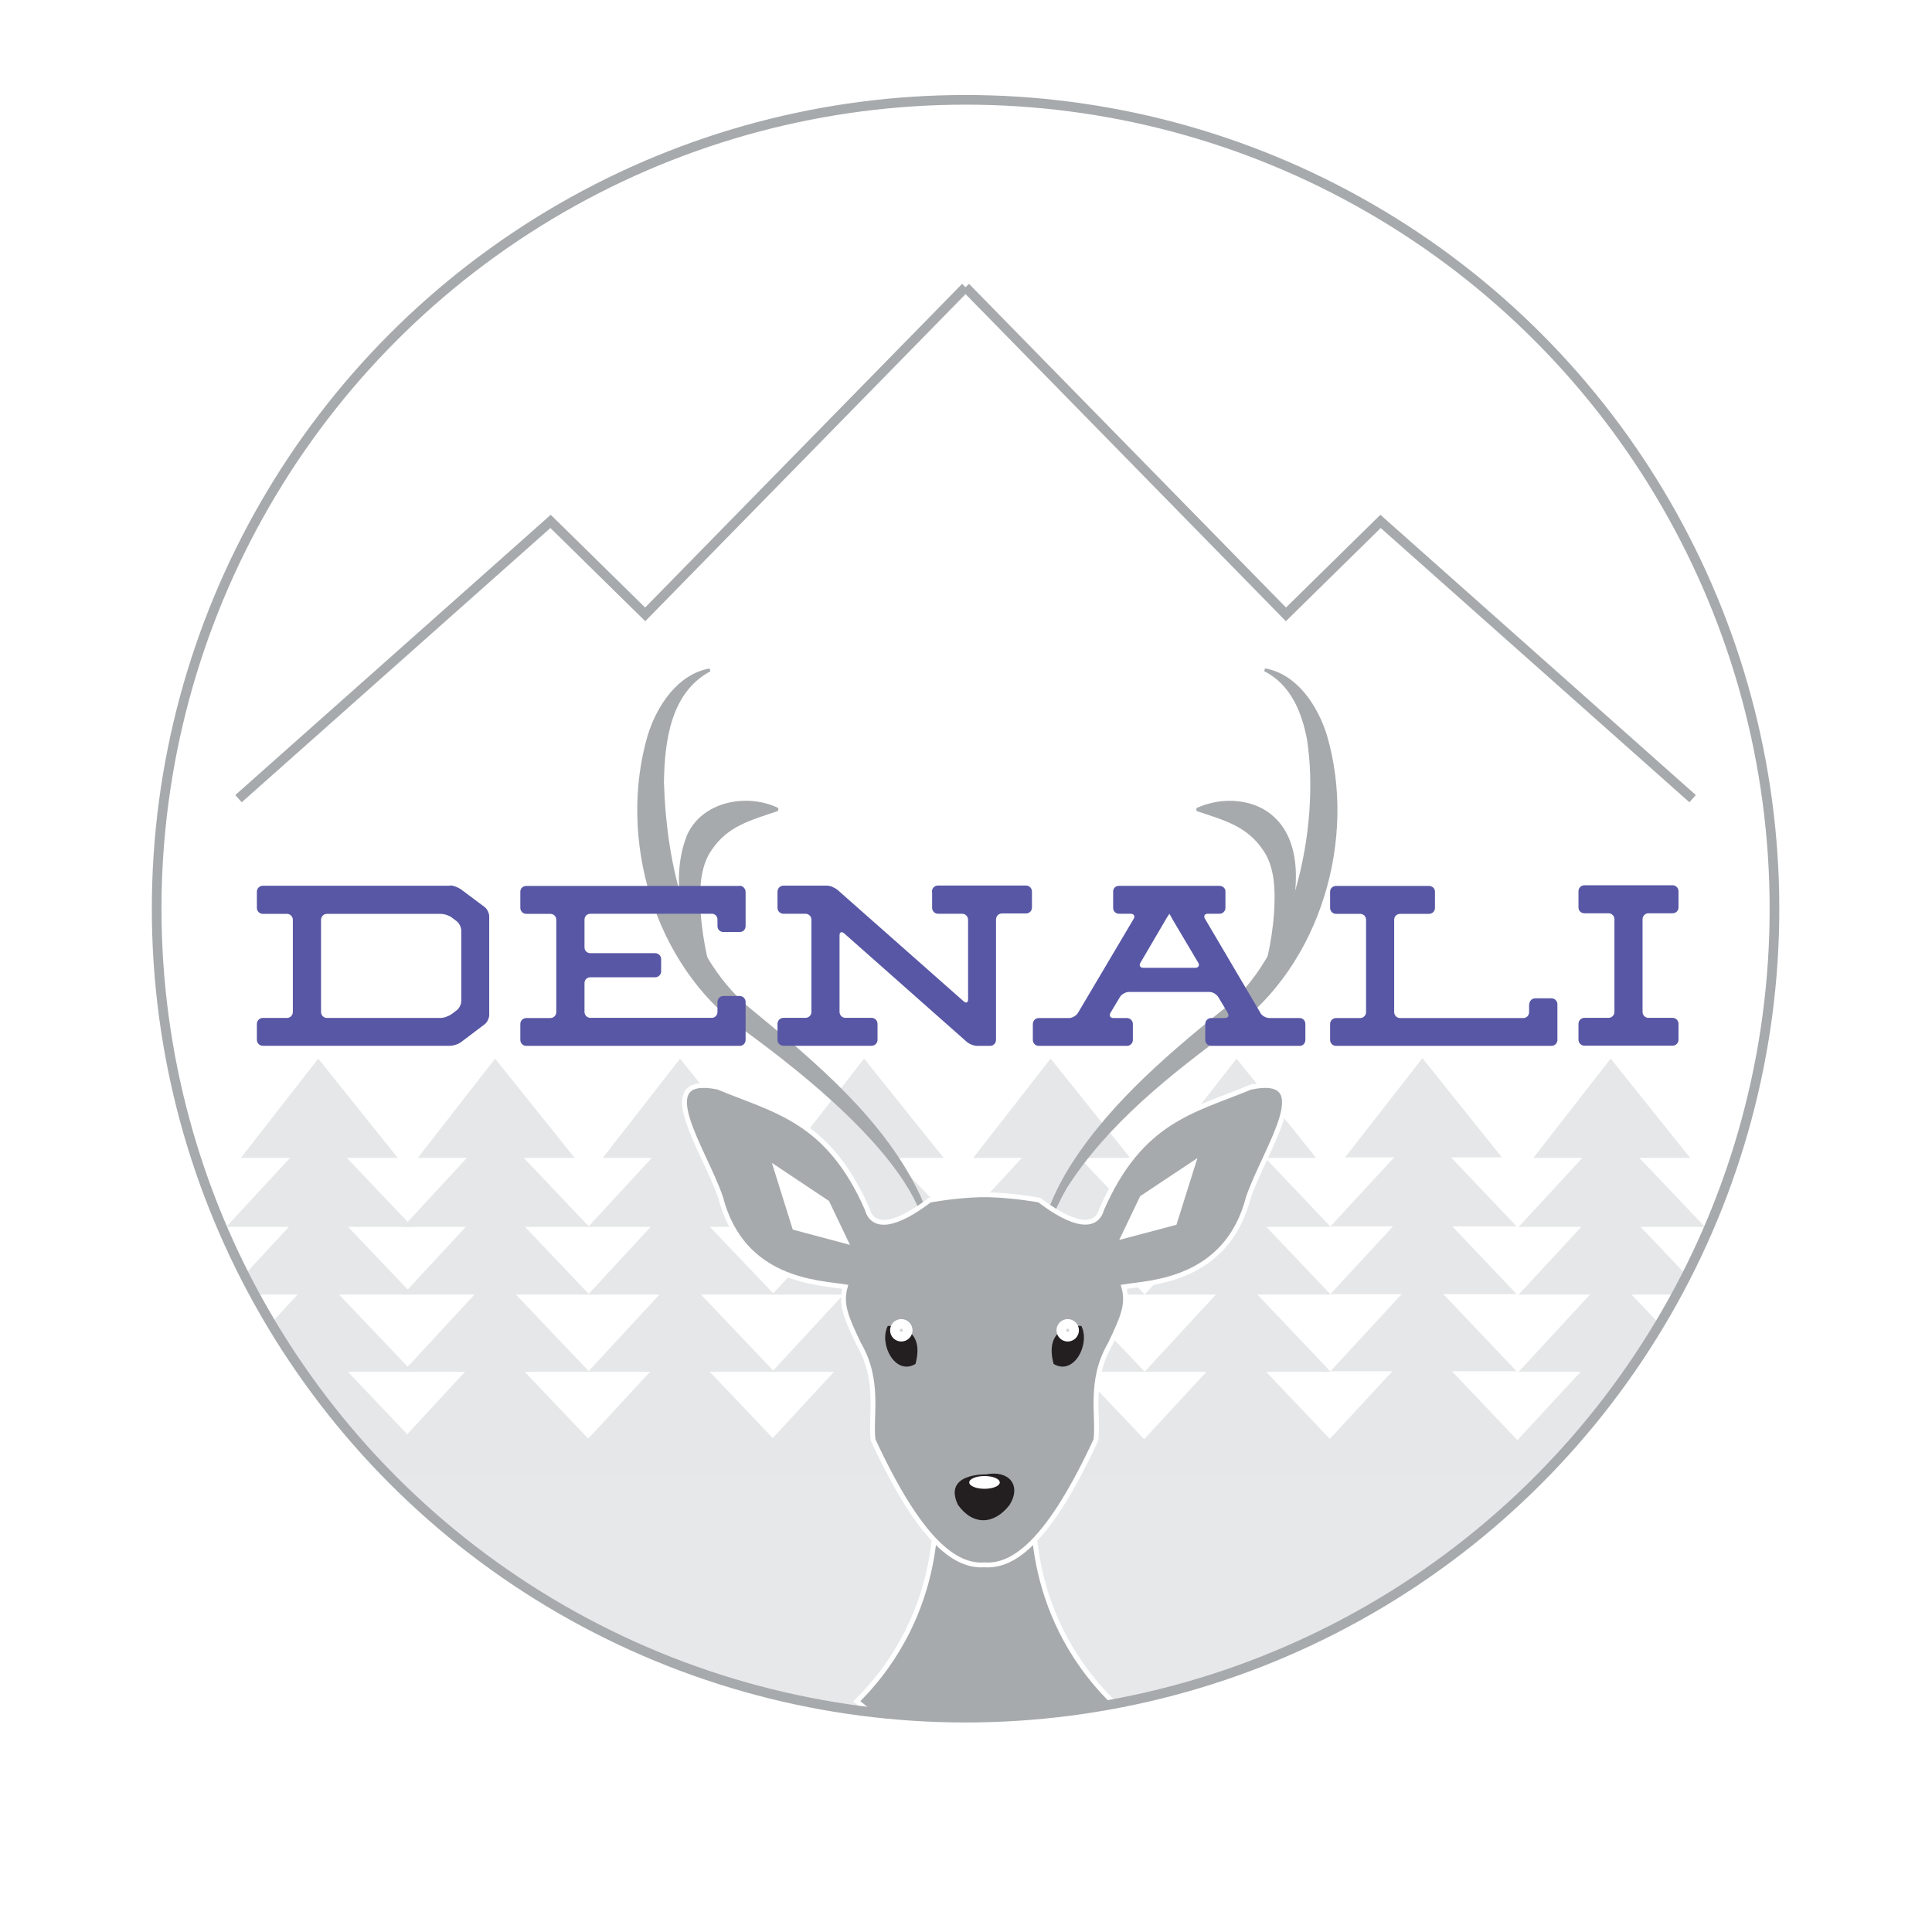 <?xml version="1.0" encoding="UTF-8"?>
<svg id="Layer_2" data-name="Layer 2" xmlns="http://www.w3.org/2000/svg" xmlns:xlink="http://www.w3.org/1999/xlink" viewBox="0 0 199.91 199.91">
  <defs>
    <style>
      .cls-1 {
        fill: #231f20;
      }

      .cls-2 {
        fill: #d1d3d4;
      }

      .cls-2, .cls-3 {
        stroke: #fff;
      }

      .cls-2, .cls-3, .cls-4 {
        stroke-miterlimit: 10;
      }

      .cls-3 {
        stroke-width: .5px;
      }

      .cls-3, .cls-5 {
        fill: #a7aaac;
      }

      .cls-6 {
        fill: #fff;
      }

      .cls-7 {
        fill: #e7e8e9;
      }

      .cls-8 {
        fill: #5857a5;
      }

      .cls-9 {
        fill: #e6e7e8;
      }

      .cls-4 {
        fill: none;
        stroke: #a7aaac;
      }

      .cls-10 {
        clip-path: url(#clippath);
      }
    </style>
    <clipPath id="clippath">
      <circle class="cls-4" cx="99.91" cy="94.03" r="83.7"/>
    </clipPath>
  </defs>
  <g id="Layer_1-2" data-name="Layer 1">
    <rect class="cls-6" width="199.91" height="199.91"/>
    <g>
      <g>
        <polyline class="cls-4" points="24.68 82.64 56.97 53.95 66.76 63.57 99.91 29.72"/>
        <polyline class="cls-4" points="175.14 82.64 142.85 53.95 133.06 63.57 99.91 29.72"/>
      </g>
      <g>
        <g class="cls-10">
          <g>
            <rect class="cls-7" x="21.66" y="151.7" width="158.09" height="49.91"/>
            <g>
              <polygon class="cls-9" points="99.19 126.9 108.69 116.62 118.45 126.9 99.19 126.9"/>
              <g>
                <g>
                  <polygon class="cls-9" points="137.66 141.89 147.16 131.61 156.93 141.89 137.66 141.89"/>
                  <polygon class="cls-9" points="137.66 133.9 147.16 123.63 156.93 133.9 137.66 133.9"/>
                  <polygon class="cls-9" points="137.66 126.9 147.16 116.62 156.93 126.9 137.66 126.9"/>
                  <polygon class="cls-9" points="139.18 119.76 147.18 109.49 155.41 119.76 139.18 119.76"/>
                  <polygon class="cls-9" points="134.17 152.6 147.11 138.6 160.42 152.6 134.17 152.6"/>
                  <polygon class="cls-9" points="157.14 141.94 166.64 131.66 176.41 141.94 157.14 141.94"/>
                  <polygon class="cls-9" points="157.14 133.95 166.64 123.68 176.41 133.95 157.14 133.95"/>
                  <polygon class="cls-9" points="157.14 126.95 166.64 116.67 176.41 126.95 157.14 126.95"/>
                  <polygon class="cls-9" points="158.66 119.81 166.66 109.54 174.89 119.81 158.66 119.81"/>
                  <polygon class="cls-9" points="153.65 152.65 166.6 138.65 179.9 152.65 153.65 152.65"/>
                </g>
                <polygon class="cls-9" points="118.43 141.94 127.93 131.66 137.69 141.94 118.43 141.94"/>
                <polygon class="cls-9" points="118.43 133.95 127.93 123.68 137.69 133.95 118.43 133.95"/>
                <polygon class="cls-9" points="118.43 126.95 127.93 116.67 137.69 126.95 118.43 126.95"/>
                <polygon class="cls-9" points="119.94 119.81 127.95 109.54 136.18 119.81 119.94 119.81"/>
                <polygon class="cls-9" points="114.94 152.65 127.88 138.65 141.18 152.65 114.94 152.65"/>
                <polygon class="cls-9" points="99.19 141.94 108.69 131.66 118.45 141.94 99.19 141.94"/>
                <polygon class="cls-9" points="99.19 133.95 108.69 123.68 118.45 133.95 99.19 133.95"/>
                <polygon class="cls-9" points="100.7 119.81 108.71 109.54 116.94 119.81 100.7 119.81"/>
                <polygon class="cls-9" points="95.69 152.65 108.64 138.65 121.94 152.65 95.69 152.65"/>
                <g>
                  <polygon class="cls-9" points="79.89 141.94 89.39 131.66 99.15 141.94 79.89 141.94"/>
                  <polygon class="cls-9" points="79.89 133.95 89.39 123.68 99.15 133.95 79.89 133.95"/>
                  <polygon class="cls-9" points="79.89 126.95 89.39 116.67 99.15 126.95 79.89 126.95"/>
                  <polygon class="cls-9" points="81.4 119.81 89.41 109.54 97.64 119.81 81.4 119.81"/>
                  <polygon class="cls-9" points="76.4 152.65 89.34 138.65 102.64 152.65 76.4 152.65"/>
                </g>
                <g>
                  <polygon class="cls-9" points="60.85 141.94 70.35 131.66 80.12 141.94 60.85 141.94"/>
                  <polygon class="cls-9" points="60.85 133.95 70.35 123.68 80.12 133.95 60.85 133.95"/>
                  <polygon class="cls-9" points="60.85 126.95 70.35 116.67 80.12 126.95 60.85 126.95"/>
                  <polygon class="cls-9" points="62.37 119.81 70.37 109.54 78.6 119.81 62.37 119.81"/>
                  <polygon class="cls-9" points="57.36 152.65 70.31 138.65 83.61 152.65 57.36 152.65"/>
                </g>
                <g>
                  <polygon class="cls-9" points="23.41 141.94 32.91 131.66 42.68 141.94 23.41 141.94"/>
                  <polygon class="cls-9" points="23.41 133.95 32.91 123.68 42.68 133.95 23.41 133.95"/>
                  <polygon class="cls-9" points="23.41 126.95 32.91 116.67 42.68 126.95 23.41 126.95"/>
                  <polygon class="cls-9" points="24.93 119.81 32.93 109.54 41.16 119.81 24.93 119.81"/>
                  <polygon class="cls-9" points="19.92 152.65 32.87 138.65 46.17 152.65 19.92 152.65"/>
                </g>
                <g>
                  <polygon class="cls-9" points="41.71 141.94 51.21 131.66 60.98 141.94 41.71 141.94"/>
                  <polygon class="cls-9" points="41.71 133.95 51.21 123.68 60.98 133.95 41.71 133.95"/>
                  <polygon class="cls-9" points="41.71 126.95 51.21 116.67 60.98 126.95 41.71 126.95"/>
                  <polygon class="cls-9" points="43.23 119.81 51.23 109.54 59.46 119.81 43.23 119.81"/>
                  <polygon class="cls-9" points="38.22 152.65 51.16 138.65 64.47 152.65 38.22 152.65"/>
                </g>
              </g>
            </g>
            <path class="cls-3" d="M107.02,154.92l-5.15,1.52-5.15-1.52s1.45,11.68-8.07,21.12c3.23,2.59,13.22,11.25,13.22,11.25,0,0,9.99-8.66,13.22-11.25-9.53-9.43-8.08-21.12-8.08-21.12Z"/>
            <g>
              <path class="cls-5" d="M95.78,130.45c1.91-8.24-12.94-19.6-18.96-23.97-9.16-6.7-12.94-19.7-9.79-30.43.94-3.01,3.09-6.3,6.39-6.88,0,0,.09.29.09.29-4.14,2.2-4.74,7.29-4.81,11.49.28,8.55,2.36,18.25,9.41,23.79,6.51,5.34,13.44,11.21,17.11,18.95.93,2.14,1.7,4.6.82,6.91,0,0-.26-.14-.26-.14h0Z"/>
              <path class="cls-5" d="M73.79,102.49c-2.52-4.77-4.79-10.53-2.75-15.96,1.49-3.6,6.24-4.51,9.5-2.92,0,0-.02.3-.02.3-3.06,1.02-5.23,1.62-6.86,4.01-1.05,1.46-1.26,3.51-1.21,5.34.06,3.08.71,6.12,1.61,9.1,0,0-.27.12-.27.12h0Z"/>
              <g>
                <path class="cls-5" d="M108.28,130.59c-1.12-3.1.41-6.33,1.89-9.01,3.91-6.67,10.09-12.03,16.04-16.85,7.61-5.72,10.4-19.13,9.04-28.16-.53-2.82-1.67-5.73-4.44-7.12,0,0,.09-.29.09-.29,3.31.58,5.45,3.87,6.39,6.88,3.16,10.73-.62,23.73-9.78,30.43-6.32,4.65-12.94,9.84-17.17,16.54-1.22,2.2-2.54,4.9-1.79,7.43,0,0-.26.14-.26.14h0Z"/>
                <path class="cls-5" d="M130.27,102.37c.9-2.97,1.55-6.02,1.61-9.1.05-1.84-.16-3.88-1.21-5.34-1.63-2.39-3.8-3-6.86-4.01,0,0-.02-.3-.02-.3,2.14-.98,4.75-1.07,6.88.07,4.49,2.54,3.7,8.86,2.43,12.94-.68,2.05-1.49,4.01-2.55,5.86l-.27-.12h0Z"/>
              </g>
            </g>
            <g>
              <g>
                <path class="cls-3" d="M129.44,112.48c-5.85,2.44-11.36,3.33-15.43,12.61-.6,2.18-3.05,1.69-6.46-.91,0,0-2.41-.47-5.23-.55h0c-.15-.01-.3,0-.45,0-.15,0-.3,0-.45,0h0c-2.82.08-5.23.56-5.23.56-3.41,2.6-5.86,3.09-6.46.91-4.07-9.28-9.58-10.17-15.43-12.61-7.05-1.43-1.47,6.39.26,11.4,2.25,8.73,10.22,8.82,12.9,9.26-.52,1.82.12,3.24,1.4,5.92,2.22,3.8,1.18,7.44,1.48,9.92,4.83,10.43,8.48,13.15,11.53,12.93,3.05.22,6.7-2.5,11.53-12.93.3-2.48-.75-6.12,1.48-9.92,1.28-2.68,1.92-4.09,1.4-5.92,2.68-.44,10.65-.53,12.9-9.26,1.73-5.01,7.3-12.82.26-11.4Z"/>
                <path class="cls-1" d="M102.03,152.56s-4.48-.16-2.91,3.15c1.57,2.2,3.78,2.05,5.35,0,1.26-2.05-.1-3.62-2.44-3.15Z"/>
                <g>
                  <path class="cls-1" d="M111.89,137.2s-4.01-.31-2.87,3.93c2.09,1.26,3.82-2.05,2.87-3.93Z"/>
                  <path class="cls-1" d="M91.86,137.2s4.01-.31,2.87,3.93c-2.09,1.26-3.82-2.05-2.87-3.93Z"/>
                  <circle class="cls-2" cx="93.26" cy="137.65" r=".66"/>
                  <circle class="cls-2" cx="110.48" cy="137.65" r=".66"/>
                </g>
                <ellipse class="cls-6" cx="101.87" cy="153.39" rx="1.58" ry=".66"/>
                <polygon class="cls-6" points="115.81 128.3 117.98 123.77 123.9 119.83 121.73 126.73 115.81 128.3"/>
              </g>
              <polygon class="cls-6" points="87.95 128.81 85.78 124.27 79.87 120.33 82.03 127.23 87.95 128.81"/>
            </g>
            <g>
              <path class="cls-8" d="M46.55,91.62c.17,0,.37.04.59.12.22.08.4.17.54.27l2.45,1.83c.14.1.26.25.35.44s.14.37.14.55v10.18c0,.17-.05.36-.14.55s-.21.34-.35.44l-2.45,1.85c-.14.1-.32.19-.54.26-.22.07-.41.1-.59.1h-19.35c-.17,0-.32-.06-.44-.18-.12-.12-.18-.27-.18-.44v-1.64c0-.17.06-.32.18-.44.12-.12.27-.18.44-.18h2.48c.17,0,.32-.06.44-.18.12-.12.18-.27.18-.44v-9.53c0-.17-.06-.32-.18-.44-.12-.12-.27-.18-.44-.18h-2.48c-.17,0-.32-.06-.44-.18-.12-.12-.18-.27-.18-.44v-1.67c0-.17.06-.32.18-.44.12-.12.27-.18.44-.18h19.35ZM47.73,96.3c0-.17-.05-.36-.14-.55-.1-.19-.21-.34-.35-.44l-.52-.39c-.14-.1-.32-.19-.54-.26-.22-.07-.41-.1-.59-.1h-11.75c-.17,0-.32.06-.44.18-.12.12-.18.27-.18.44v9.53c0,.17.06.32.18.44.12.12.27.18.44.18h11.75c.17,0,.37-.04.59-.12.22-.08.4-.17.54-.27l.52-.39c.14-.1.26-.25.35-.44.1-.19.14-.37.14-.55v-7.26Z"/>
              <path class="cls-8" d="M76.53,91.65c.17,0,.32.07.44.2.12.13.18.28.18.46v3.5c0,.19-.06.34-.18.46-.12.11-.27.17-.44.17h-1.67c-.17,0-.32-.06-.44-.17-.12-.11-.18-.27-.18-.46v-.63c0-.19-.06-.34-.17-.46s-.26-.17-.43-.17h-12.54c-.17,0-.32.06-.44.17-.12.11-.18.27-.18.46v2.85c0,.17.06.32.18.43.12.11.27.17.44.17h6.69c.17,0,.32.06.44.18.12.12.18.27.18.44v1.25c0,.17-.06.32-.18.44-.12.12-.27.18-.44.18h-6.69c-.17,0-.32.06-.44.17-.12.11-.18.27-.18.46v2.95c0,.17.06.32.18.44.12.12.27.18.44.18h12.54c.17,0,.32-.06.43-.18s.17-.27.17-.44v-1.02c0-.17.06-.32.18-.44.12-.12.27-.18.44-.18h1.67c.17,0,.32.06.44.18.12.12.18.27.18.44v3.92c0,.17-.06.32-.18.44-.12.12-.27.18-.44.18h-22.07c-.17,0-.32-.06-.44-.18-.12-.12-.18-.27-.18-.44v-1.64c0-.17.06-.32.18-.44.12-.12.27-.18.44-.18h2.48c.17,0,.32-.06.44-.18.12-.12.18-.27.18-.44v-9.53c0-.19-.06-.34-.18-.46-.12-.11-.27-.17-.44-.17h-2.48c-.17,0-.32-.06-.44-.18-.12-.12-.18-.27-.18-.44v-1.67c0-.17.06-.32.18-.43.12-.11.27-.17.44-.17h22.07Z"/>
              <path class="cls-8" d="M96.43,92.28c0-.19.06-.35.18-.47.12-.12.27-.18.44-.18h9.11c.17,0,.32.06.44.18.12.12.18.28.18.47v1.62c0,.17-.06.32-.18.44-.12.12-.27.18-.44.18h-2.48c-.17,0-.32.06-.44.18s-.18.28-.18.47v12.43c0,.17-.06.32-.18.44-.12.12-.27.18-.44.18h-1.31c-.17,0-.37-.04-.58-.12s-.38-.18-.52-.3l-12.69-11.23c-.14-.1-.25-.14-.34-.1-.09.04-.13.15-.13.34v7.89c0,.17.06.32.18.44s.27.18.44.18h2.69c.17,0,.32.06.44.18.12.12.18.28.18.47v1.62c0,.17-.06.32-.18.44s-.27.18-.44.18h-9.11c-.17,0-.32-.06-.44-.18-.12-.12-.18-.27-.18-.44v-1.62c0-.19.06-.35.18-.47s.27-.18.44-.18h2.27c.17,0,.32-.06.44-.18.12-.12.18-.27.18-.44v-9.53c0-.17-.06-.32-.18-.44-.12-.12-.27-.18-.44-.18h-2.27c-.17,0-.32-.06-.44-.18-.12-.12-.18-.27-.18-.44v-1.64c0-.19.06-.35.18-.47s.27-.18.44-.18h4.47c.19,0,.39.04.59.13s.37.18.51.29l13.06,11.54c.14.12.25.16.34.12.09-.04.13-.16.13-.35v-8.17c0-.19-.06-.35-.18-.47-.12-.12-.27-.18-.44-.18h-2.48c-.17,0-.32-.06-.44-.18-.12-.12-.18-.27-.18-.44v-1.62Z"/>
              <path class="cls-8" d="M130.4,104.79c.09.16.22.29.4.39s.36.16.54.16h3.13c.17,0,.32.06.43.18.11.12.17.27.17.44v1.64c0,.17-.06.32-.17.44-.11.12-.26.18-.43.18h-9.14c-.17,0-.32-.06-.44-.18-.12-.12-.18-.27-.18-.44v-1.64c0-.17.06-.32.18-.44.12-.12.27-.18.44-.18h1.38c.19,0,.31-.05.37-.16.05-.1.04-.24-.05-.39l-.97-1.62c-.09-.14-.22-.26-.39-.37s-.36-.16-.55-.16h-8.3c-.17,0-.35.05-.54.16s-.32.23-.4.37l-.97,1.62c-.09.16-.1.29-.04.39.06.1.18.16.35.16h1.38c.17,0,.32.06.44.18.12.12.18.27.18.44v1.64c0,.17-.06.32-.18.44s-.27.18-.44.18h-9.11c-.17,0-.32-.06-.44-.18-.12-.12-.18-.27-.18-.44v-1.64c0-.17.06-.32.18-.44.12-.12.27-.18.44-.18h3.11c.17,0,.35-.05.54-.16s.32-.24.41-.39l5.75-9.71c.09-.14.1-.26.04-.37-.06-.1-.18-.16-.35-.16h-1.18c-.19,0-.34-.06-.46-.18s-.17-.27-.17-.44v-1.67c0-.17.06-.32.17-.43s.27-.17.46-.17h10.37c.17,0,.32.06.44.17s.18.26.18.43v1.67c0,.17-.06.32-.18.44s-.27.18-.44.18h-1.2c-.17,0-.29.05-.34.16-.05.1-.04.23.05.37l5.72,9.71ZM123.67,100.14c.17,0,.29-.05.35-.16.06-.1.05-.23-.04-.37l-2.69-4.54c-.04-.07-.07-.13-.1-.2-.04-.06-.07-.12-.1-.17-.04-.07-.07-.12-.1-.16l-.08.16c-.04.05-.07.11-.12.17-.04.06-.08.13-.12.2l-2.66,4.54c-.09.14-.1.26-.05.37.05.1.17.16.34.16h5.38Z"/>
              <path class="cls-8" d="M158.24,103.92c0-.17.06-.32.18-.44.12-.12.27-.18.44-.18h1.67c.17,0,.32.06.44.18.12.12.18.27.18.44v3.68c0,.17-.06.32-.18.44-.12.12-.27.18-.44.18h-22.28c-.17,0-.32-.06-.44-.18-.12-.12-.18-.27-.18-.44v-1.64c0-.17.06-.32.18-.44s.27-.18.44-.18h2.48c.17,0,.32-.06.44-.18.12-.12.18-.27.18-.44v-9.53c0-.19-.06-.34-.18-.46-.12-.11-.27-.17-.44-.17h-2.48c-.17,0-.32-.06-.44-.18-.12-.12-.18-.27-.18-.44v-1.67c0-.17.06-.32.18-.43.12-.11.27-.17.44-.17h9.61c.17,0,.32.06.44.17.12.11.18.26.18.43v1.67c0,.17-.06.32-.18.44-.12.12-.27.18-.44.18h-2.98c-.17,0-.32.06-.44.17s-.18.27-.18.46v9.53c0,.17.06.32.18.44s.27.18.44.18h12.74c.17,0,.32-.06.43-.18s.17-.27.17-.44v-.78Z"/>
              <path class="cls-8" d="M163.33,92.22c0-.17.06-.32.18-.44s.27-.18.44-.18h9.11c.17,0,.32.06.44.18.12.12.18.27.18.44v1.65c0,.19-.06.34-.18.46-.12.11-.27.17-.44.17h-2.48c-.17,0-.32.06-.44.18s-.18.27-.18.44v9.58c0,.17.06.32.18.44s.27.18.44.18h2.48c.17,0,.32.06.44.18.12.12.18.27.18.44v1.64c0,.17-.06.32-.18.44s-.27.18-.44.18h-9.11c-.17,0-.32-.06-.44-.18-.12-.12-.18-.27-.18-.44v-1.64c0-.17.06-.32.18-.44s.27-.18.44-.18h2.48c.17,0,.32-.06.44-.18.12-.12.18-.27.18-.44v-9.58c0-.17-.06-.32-.18-.44-.12-.12-.27-.18-.44-.18h-2.48c-.17,0-.32-.06-.44-.17-.12-.11-.18-.27-.18-.46v-1.65Z"/>
            </g>
          </g>
        </g>
        <circle class="cls-4" cx="99.91" cy="94.03" r="83.7"/>
      </g>
    </g>
  </g>
</svg>